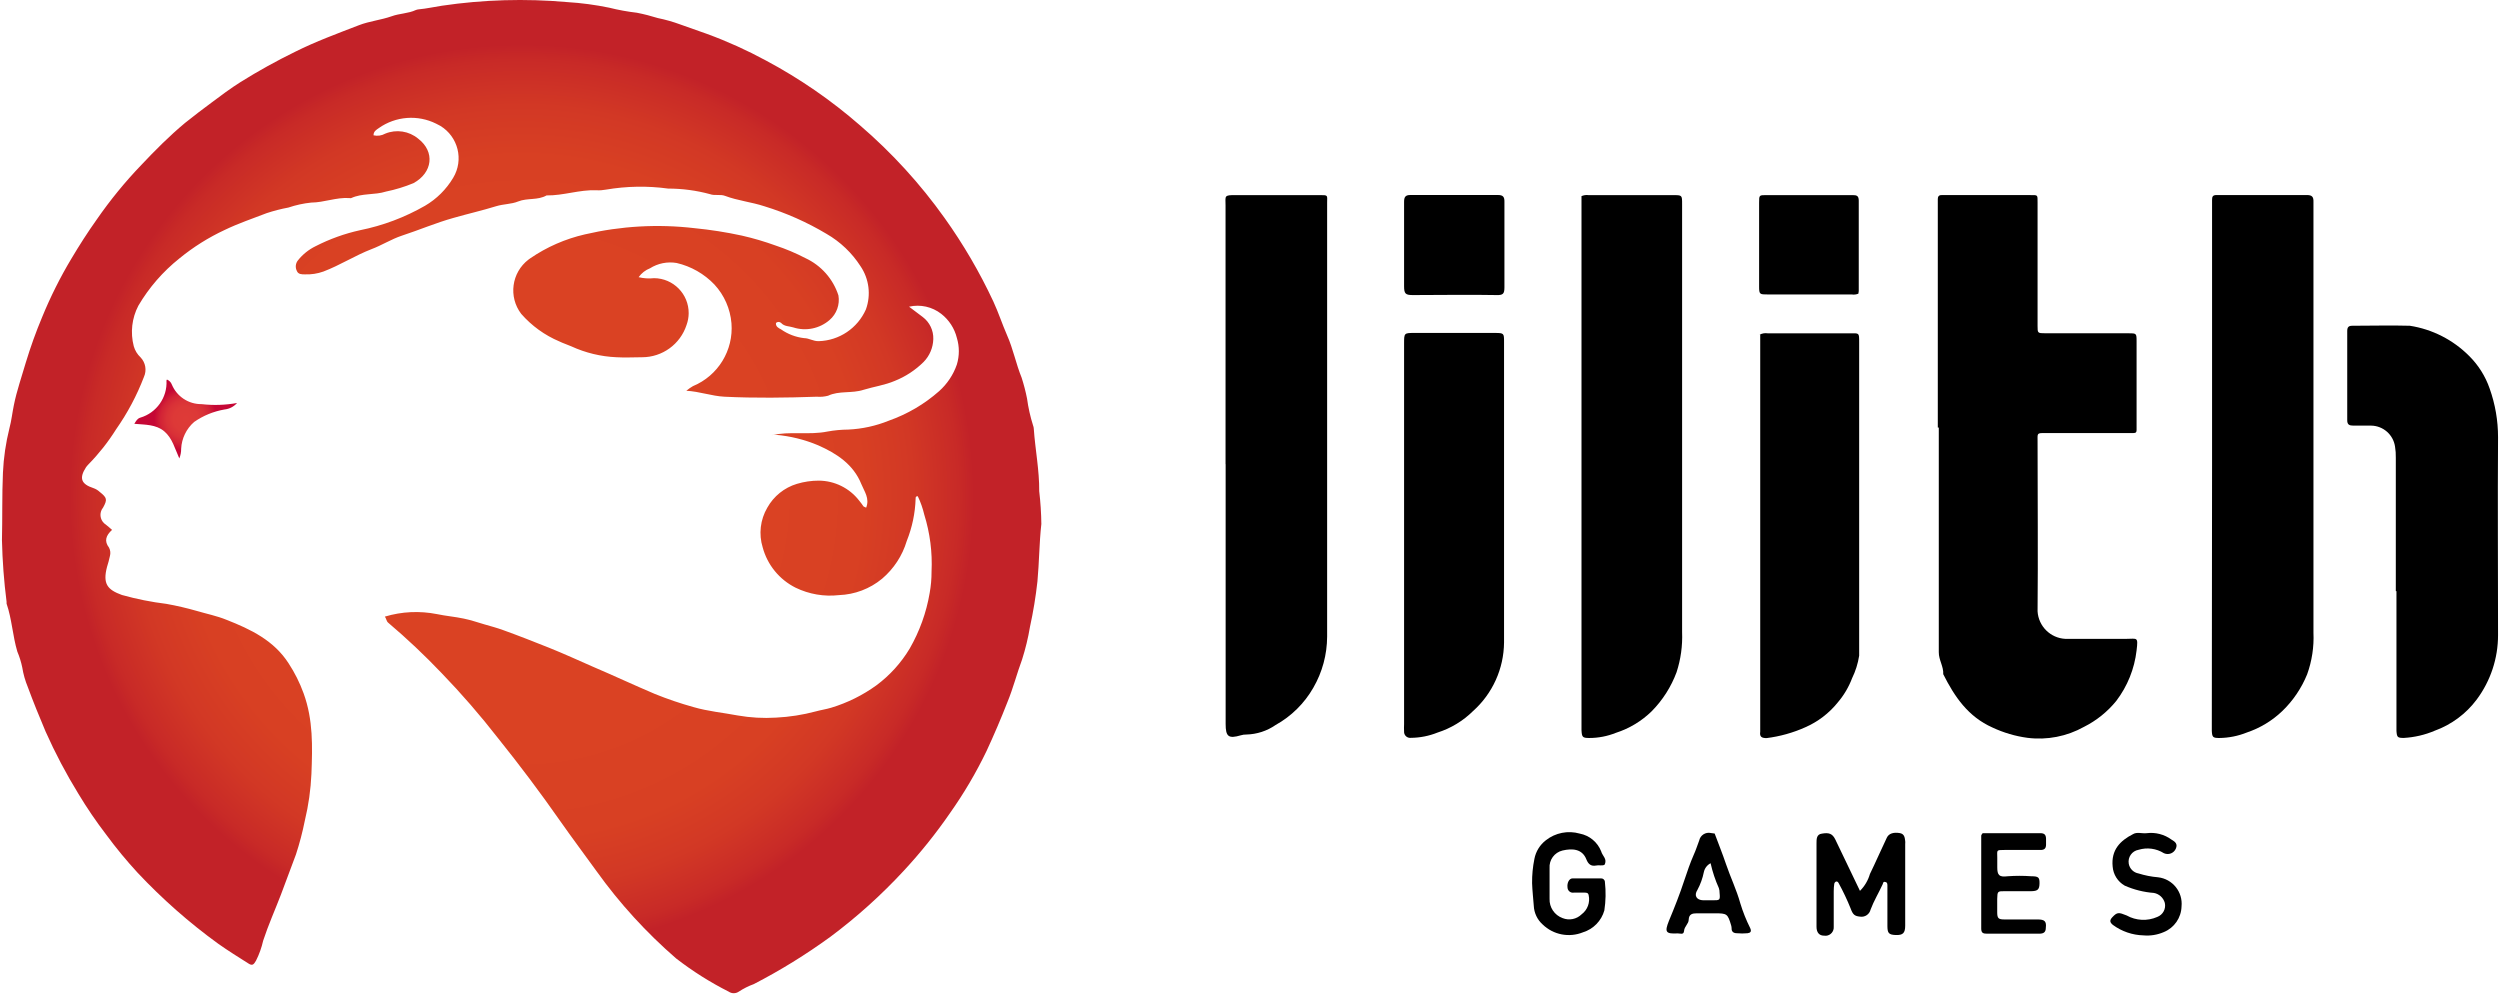 <svg width="485" height="193" viewBox="0 0 485 193" fill="none" xmlns="http://www.w3.org/2000/svg">
<path d="M168.035 98.487C168.757 96.677 167.67 95.331 167.102 93.917C165.552 90.075 162.309 87.969 158.709 86.382C156.09 85.282 153.317 84.597 150.482 84.35C150.192 84.313 149.896 84.35 149.618 84.455C153.218 83.59 156.93 84.455 160.549 83.714C161.877 83.473 163.217 83.349 164.564 83.337C167.263 83.213 169.925 82.627 172.426 81.614C176.014 80.348 179.331 78.409 182.184 75.889C183.753 74.487 184.945 72.708 185.63 70.719C186.143 69.033 186.143 67.23 185.63 65.55C185.173 63.703 184.111 62.067 182.61 60.893C180.844 59.51 178.54 58.997 176.354 59.497L179.009 61.498C180.35 62.511 181.116 64.111 181.06 65.791C181.011 67.452 180.344 69.033 179.182 70.219C177.583 71.806 175.674 73.06 173.581 73.894C171.648 74.721 169.511 75.012 167.547 75.617C165.237 76.377 162.791 75.753 160.648 76.772C159.932 76.957 159.197 77.025 158.456 76.963C152.489 77.167 146.523 77.254 140.557 76.963C138.074 76.84 135.715 75.944 133.146 75.808C133.547 75.475 133.974 75.172 134.424 74.913C139.304 72.893 142.324 67.965 141.904 62.709C141.669 59.905 140.508 57.255 138.593 55.193C136.611 53.117 134.06 51.666 131.269 51.018C129.478 50.715 127.637 51.079 126.099 52.049C125.21 52.395 124.444 52.994 123.894 53.772C124.876 54.013 125.889 54.075 126.896 53.964C130.626 53.995 133.628 57.039 133.603 60.776C133.597 61.554 133.455 62.32 133.189 63.049C131.973 66.779 128.495 69.305 124.567 69.305C122.844 69.305 121.257 69.41 119.602 69.305C116.569 69.175 113.586 68.453 110.826 67.186C110.085 66.859 109.257 66.6 108.516 66.236C105.675 65.037 103.149 63.209 101.117 60.893C98.597 57.595 99.233 52.877 102.531 50.357C102.63 50.283 102.735 50.209 102.84 50.134C106.064 47.917 109.683 46.336 113.494 45.465C120.442 43.841 127.612 43.433 134.696 44.261C137.797 44.564 140.879 45.045 143.917 45.706C146.147 46.213 148.339 46.861 150.488 47.639C152.471 48.3 154.392 49.109 156.245 50.073C159.296 51.487 161.624 54.112 162.655 57.311C162.958 59.096 162.303 60.906 160.932 62.085C158.999 63.759 156.331 64.302 153.898 63.518C153.107 63.259 152.174 63.364 151.538 62.653C151.26 62.388 150.816 62.388 150.538 62.653C150.451 63.376 151.088 63.672 151.489 63.876C152.823 64.821 154.379 65.414 156.004 65.599C156.955 65.599 157.727 66.205 158.832 66.186C162.816 66.069 166.373 63.672 167.985 60.029C169.004 57.225 168.609 54.099 166.935 51.635C165.274 49.06 163.02 46.91 160.364 45.379C156.572 43.112 152.52 41.315 148.296 40.018C145.776 39.19 143.127 38.931 140.656 37.998C139.779 37.653 138.636 37.998 137.759 37.671C135.11 36.949 132.368 36.584 129.619 36.584C125.611 36.035 121.541 36.109 117.551 36.788C116.946 36.905 116.322 36.949 115.705 36.911C112.431 36.776 109.294 37.961 106.033 37.912C104.31 38.894 102.327 38.363 100.518 39.085C99.209 39.623 97.689 39.567 96.275 39.999C93.533 40.846 90.741 41.482 87.981 42.272C84.534 43.236 81.323 44.619 77.963 45.718C75.931 46.392 74.084 47.578 72.065 48.337C68.859 49.579 65.963 51.456 62.739 52.679C61.584 53.093 60.361 53.278 59.138 53.229C58.533 53.229 57.847 53.229 57.588 52.556C57.255 51.901 57.328 51.116 57.779 50.536C58.706 49.362 59.886 48.417 61.226 47.763C63.956 46.367 66.852 45.323 69.847 44.662C74.276 43.773 78.531 42.167 82.453 39.919C84.707 38.604 86.585 36.732 87.919 34.49C90.012 31.013 88.888 26.505 85.411 24.411C85.152 24.257 84.88 24.115 84.608 23.991C81.032 22.212 76.771 22.54 73.504 24.837C73.004 25.183 72.454 25.492 72.466 26.252C73.238 26.431 74.053 26.313 74.739 25.924C76.888 25.041 79.352 25.418 81.137 26.906C84.448 29.457 83.91 33.508 80.223 35.528C78.5 36.244 76.709 36.788 74.881 37.165C72.658 37.869 70.28 37.443 68.143 38.425C68.025 38.462 67.896 38.462 67.779 38.425C65.259 38.252 62.862 39.289 60.367 39.302C58.867 39.456 57.384 39.783 55.951 40.265C54.518 40.531 53.11 40.895 51.727 41.352C49.003 42.402 46.242 43.335 43.587 44.613C40.443 46.077 37.497 47.93 34.811 50.128C31.618 52.673 28.913 55.779 26.843 59.3C25.578 61.721 25.262 64.519 25.948 67.162C26.183 67.996 26.64 68.743 27.276 69.336C28.239 70.349 28.499 71.837 27.93 73.109C26.553 76.716 24.731 80.138 22.514 83.3C20.976 85.752 19.179 88.031 17.153 90.094C16.987 90.267 16.826 90.452 16.69 90.643C15.325 92.749 15.708 93.904 18.123 94.695C18.574 94.849 18.982 95.096 19.327 95.417C20.773 96.572 20.859 96.9 20 98.468C19.914 98.623 19.778 98.759 19.71 98.919C19.222 99.944 19.574 101.173 20.538 101.779C20.915 102.069 21.279 102.396 21.742 102.798C20.538 103.885 20.173 104.972 21.155 106.244C21.415 106.744 21.477 107.319 21.328 107.862C21.174 108.579 20.982 109.289 20.76 109.981C19.895 113.309 20.865 114.409 23.657 115.428C26.485 116.218 29.363 116.793 32.279 117.151C34.261 117.503 36.225 117.96 38.158 118.516C40.073 119.084 42.074 119.479 43.933 120.239C48.639 122.086 53.141 124.241 56.001 128.706C57.187 130.516 58.156 132.461 58.897 134.5C60.775 139.669 60.62 144.844 60.417 150.137C60.281 153.188 59.855 156.221 59.138 159.192C58.694 161.415 58.119 163.607 57.415 165.763C56.452 168.351 55.501 170.932 54.5 173.557C53.364 176.522 52.054 179.437 51.054 182.488C50.751 183.84 50.282 185.15 49.658 186.385C49.195 187.194 48.917 187.385 48.176 186.904C46.212 185.662 44.248 184.439 42.345 183.093C36.7 179.004 31.463 174.385 26.689 169.302C24.527 166.955 22.495 164.491 20.606 161.921C18.66 159.383 16.857 156.733 15.208 153.991C12.824 150.113 10.699 146.08 8.846 141.923C7.624 139.045 6.45 136.149 5.4 133.301C4.888 132.066 4.523 130.775 4.313 129.46C4.097 128.416 3.776 127.391 3.362 126.409C2.448 123.339 2.312 120.116 1.275 117.102C1.256 116.984 1.256 116.861 1.275 116.737C0.768 112.778 0.472 108.795 0.379 104.805C0.484 100.445 0.379 96.066 0.571 91.699C0.7 88.79 1.126 85.906 1.83 83.078C2.226 81.614 2.38 80.076 2.695 78.575C3.263 75.747 4.214 73.079 5.005 70.336C5.913 67.341 6.969 64.395 8.179 61.511C9.779 57.608 11.669 53.822 13.837 50.202C15.387 47.596 17.024 45.033 18.784 42.563C21.372 38.826 24.256 35.293 27.405 32.014C30.092 29.167 32.822 26.412 35.904 23.843C37.627 22.447 39.35 21.169 41.073 19.878C42.796 18.587 44.729 17.136 46.675 15.913C50.096 13.776 53.623 11.824 57.242 10.052C61.275 8.032 65.481 6.5 69.656 4.882C71.676 4.104 73.918 3.882 75.968 3.159C77.518 2.591 79.192 2.64 80.693 1.936C80.866 1.875 81.045 1.831 81.23 1.813C82.762 1.677 84.25 1.331 85.745 1.109C93.78 -0.077 101.926 -0.312 110.017 0.405C112.765 0.571 115.495 0.936 118.188 1.492C119.96 1.936 121.757 2.264 123.567 2.474C124.938 2.745 126.291 3.091 127.618 3.505C129.101 3.808 130.558 4.222 131.979 4.746L137.148 6.575C141.082 8.014 144.911 9.743 148.599 11.744C155.139 15.233 161.266 19.458 166.855 24.331C173.025 29.636 178.534 35.664 183.253 42.297C186.896 47.398 190.065 52.827 192.714 58.503C193.696 60.621 194.437 62.9 195.37 65.037C196.562 67.712 197.093 70.571 198.199 73.276C198.625 74.604 198.977 75.957 199.248 77.328C199.483 79.082 199.872 80.811 200.403 82.497C200.496 82.726 200.552 82.973 200.558 83.22C200.836 87.253 201.645 91.218 201.608 95.288C201.855 97.4 201.997 99.525 202.022 101.649C201.608 105.355 201.608 109.097 201.262 112.803C200.935 115.755 200.453 118.695 199.817 121.598C199.459 123.747 198.946 125.865 198.285 127.941C197.266 130.683 196.562 133.493 195.438 136.216C194.197 139.397 192.85 142.547 191.405 145.666C189.379 149.878 187.001 153.917 184.302 157.734C181.585 161.68 178.583 165.423 175.322 168.937C170.974 173.637 166.2 177.936 161.062 181.765C156.356 185.187 151.403 188.25 146.233 190.918C145.208 191.289 144.232 191.783 143.318 192.382C142.731 192.783 141.959 192.783 141.373 192.382C137.772 190.566 134.357 188.404 131.163 185.934C125.383 180.925 120.207 175.255 115.748 169.036C113.389 165.775 110.974 162.551 108.664 159.259C104.823 153.763 100.802 148.414 96.596 143.177C93.181 138.786 89.531 134.574 85.664 130.572C82.391 127.138 78.939 123.877 75.32 120.813C74.955 120.523 74.974 120.054 74.665 119.621C77.951 118.633 81.421 118.473 84.787 119.14C86.511 119.504 88.234 119.64 89.957 120.004C91.334 120.282 92.662 120.745 93.959 121.122C95.256 121.499 96.392 121.795 97.578 122.228C100.598 123.315 103.575 124.488 106.546 125.674C109.51 126.866 112.116 128.07 114.908 129.293C118.96 131.016 122.993 132.912 127.063 134.635C129.496 135.617 131.985 136.464 134.511 137.168C137.34 137.995 140.255 138.255 143.133 138.804C145.585 139.23 148.08 139.372 150.563 139.218C153.163 139.088 155.738 138.687 158.252 138.014C159.252 137.736 160.253 137.6 161.272 137.291C164.415 136.34 167.374 134.87 170.029 132.949C172.623 131.022 174.816 128.601 176.477 125.828C178.398 122.487 179.714 118.837 180.356 115.039C180.603 113.668 180.726 112.278 180.72 110.882C180.899 107.146 180.418 103.403 179.306 99.833C179.016 98.604 178.596 97.406 178.046 96.263C177.632 96.263 177.632 96.504 177.632 96.714C177.546 99.543 176.959 102.328 175.909 104.953C175.057 107.807 173.389 110.351 171.116 112.278C168.757 114.23 165.818 115.341 162.754 115.453C159.876 115.78 156.967 115.28 154.361 114.02C151.205 112.445 148.876 109.598 147.962 106.195C147.166 103.613 147.493 100.815 148.858 98.487C150.099 96.263 152.162 94.602 154.602 93.867C155.985 93.453 157.418 93.243 158.857 93.243C161.908 93.268 164.78 94.682 166.651 97.085C166.96 97.456 167.244 97.838 167.516 98.24C167.534 98.246 167.744 98.382 168.035 98.487Z" fill="url(#paint0_radial_1_101)"/>
<path d="M375.933 82.935V39.919C375.933 39.486 375.933 39.054 375.933 38.628C375.933 38.195 376.088 37.837 376.656 37.849H393.893C395.357 37.849 395.289 37.763 395.289 39.245V61.949C395.289 62.381 395.289 62.813 395.289 63.239C395.289 64.617 395.289 64.654 396.808 64.654C402.151 64.654 407.511 64.654 412.878 64.654C414.484 64.654 414.497 64.654 414.497 66.222V82.478C414.497 84.201 414.688 84.009 412.878 84.009H396.808C395.085 84.009 395.289 84.009 395.289 85.733C395.289 96.683 395.394 107.627 395.289 118.595C395.462 121.486 397.778 123.789 400.668 123.938C404.596 123.938 408.549 123.938 412.477 123.938C414.632 123.938 414.824 123.456 414.497 126.18C414.089 129.743 412.724 133.134 410.55 135.987C408.845 138.081 406.721 139.792 404.312 141.002C400.971 142.867 397.123 143.621 393.331 143.139C390.978 142.824 388.687 142.145 386.537 141.138C381.794 139.02 379.194 135.172 376.989 130.793C377.076 129.292 376.112 128.051 376.125 126.519C376.125 112.006 376.125 97.467 376.125 82.953L375.933 82.935Z" fill="black"/>
<path d="M306.749 38.078C307.2 37.862 307.7 37.788 308.194 37.856H324.605C326.328 37.856 326.328 37.856 326.328 39.579C326.328 67.266 326.328 94.947 326.328 122.622C326.433 125.26 326.074 127.891 325.259 130.398C324.209 133.233 322.566 135.814 320.448 137.964C318.484 139.891 316.1 141.33 313.481 142.17C311.838 142.83 310.084 143.17 308.312 143.17C307.002 143.17 306.879 142.997 306.811 141.638C306.811 141.274 306.811 140.916 306.811 140.533V38.072H306.749V38.078Z" fill="black"/>
<path d="M237.756 90.057V39.87C237.756 37.992 237.391 37.838 239.757 37.85H256C257.723 37.85 257.464 37.85 257.464 39.351V67.403C257.464 86.116 257.464 104.811 257.464 123.5C257.451 126.983 256.531 130.399 254.789 133.413C253.054 136.451 250.522 138.953 247.465 140.651C245.797 141.812 243.821 142.448 241.795 142.498C241.424 142.492 241.06 142.541 240.708 142.652C238.33 143.344 237.774 142.93 237.774 140.429V90.05H237.756V90.057Z" fill="black"/>
<path d="M429.14 90.316V39.926C429.14 39.562 429.14 39.185 429.14 38.82C429.14 38.166 429.245 37.838 430.017 37.838C435.866 37.838 441.715 37.838 447.551 37.838C448.552 37.838 448.842 38.215 448.811 39.148C448.811 41.062 448.811 42.958 448.811 44.873C448.811 70.837 448.811 96.801 448.811 122.747C448.935 125.489 448.515 128.231 447.588 130.813C446.501 133.487 444.871 135.908 442.795 137.915C440.831 139.805 438.478 141.232 435.897 142.103C434.192 142.788 432.37 143.153 430.536 143.171C429.276 143.171 429.159 142.998 429.091 141.794C429.091 141.312 429.091 140.812 429.091 140.33L429.14 90.316Z" fill="black"/>
<path d="M464.788 114.674C464.788 106.052 464.788 97.437 464.788 88.815C464.807 88.08 464.751 87.351 464.634 86.622C464.288 84.331 462.349 82.62 460.033 82.571C458.878 82.571 457.704 82.571 456.586 82.571C455.759 82.571 455.345 82.398 455.363 81.465C455.363 75.722 455.363 69.972 455.363 64.228C455.363 63.437 455.641 63.178 456.432 63.196C460.119 63.196 463.831 63.092 467.499 63.196C471.86 63.87 475.886 65.92 478.999 69.039C480.79 70.811 482.155 72.967 482.983 75.351C484.07 78.396 484.626 81.601 484.62 84.831C484.533 97.622 484.62 110.419 484.62 123.209C484.626 127.712 483.174 132.097 480.481 135.71C478.412 138.483 475.578 140.583 472.329 141.762C470.433 142.571 468.407 143.041 466.345 143.158C465.122 143.158 464.998 143.035 464.912 141.793C464.912 141.311 464.912 140.811 464.912 140.329V114.674H464.788Z" fill="black"/>
<path d="M272.392 103.607V66.68C272.392 64.611 272.392 64.592 274.374 64.592H290.061C291.784 64.592 291.784 64.697 291.784 66.316C291.784 85.746 291.784 105.194 291.784 124.636C291.741 129.725 289.561 134.555 285.769 137.946C283.83 139.86 281.47 141.293 278.87 142.121C277.227 142.781 275.473 143.127 273.701 143.14C273.059 143.214 272.472 142.757 272.398 142.114C272.391 142.059 272.392 142.003 272.392 141.954C272.367 141.46 272.367 140.966 272.392 140.472V103.607Z" fill="black"/>
<path d="M341.353 64.939C341.829 64.679 342.373 64.581 342.904 64.661H358.955C360.678 64.661 360.678 64.507 360.678 66.384V89.76C360.678 100.587 360.678 111.408 360.678 122.222C360.678 123.945 360.678 125.551 360.678 127.206C360.444 128.725 359.974 130.201 359.301 131.585C358.653 133.296 357.714 134.883 356.528 136.272C354.842 138.372 352.668 140.027 350.204 141.102C347.826 142.164 345.306 142.868 342.725 143.19C341.792 143.19 341.329 142.967 341.483 141.948C341.502 141.707 341.502 141.466 341.483 141.226V64.939H341.353Z" fill="black"/>
<path d="M272.392 47.454C272.392 44.693 272.392 41.92 272.392 39.159C272.392 38.196 272.67 37.831 273.615 37.831C279.291 37.831 284.954 37.831 290.599 37.831C291.563 37.831 291.878 38.177 291.859 39.122C291.859 44.675 291.859 50.208 291.859 55.742C291.859 56.983 291.6 57.274 290.358 57.243C284.942 57.138 279.532 57.243 274.115 57.243C272.67 57.243 272.392 57.002 272.392 55.52C272.374 52.87 272.392 50.165 272.392 47.454Z" fill="black"/>
<path d="M360.524 56.971C360.116 57.144 359.666 57.193 359.233 57.125H342.99C341.372 57.125 341.267 57.125 341.267 55.575V39.332C341.267 37.887 341.267 37.85 342.595 37.85C348.197 37.85 353.798 37.85 359.406 37.85C360.215 37.85 360.598 37.986 360.598 38.937C360.598 44.779 360.598 50.628 360.598 56.471C360.586 56.644 360.561 56.81 360.524 56.971Z" fill="black"/>
<path d="M360.833 172.829C361.747 171.921 362.408 170.791 362.766 169.555C363.903 167.227 364.922 164.849 366.04 162.521C366.435 161.675 367.367 161.415 368.59 161.625C369.467 161.798 369.523 162.49 369.609 163.157C369.628 163.342 369.628 163.528 369.609 163.707C369.609 169 369.609 174.274 369.609 179.567C369.609 181.031 369.159 181.444 367.763 181.395C366.367 181.346 366.175 180.963 366.157 179.672C366.157 177.467 366.157 175.244 366.157 173.033C366.157 172.6 366.157 172.168 366.157 171.742C366.157 171.316 366.052 171.137 365.675 171.087C365.299 171.038 365.329 171.328 365.243 171.538C364.452 173.261 363.52 174.78 362.896 176.454C362.68 177.368 361.809 177.967 360.877 177.831C359.808 177.726 359.462 177.467 359.017 176.226C358.344 174.558 357.572 172.928 356.708 171.346C356.584 171.106 356.417 170.933 356.14 171.038C355.991 171.124 355.886 171.266 355.849 171.433C355.781 171.921 355.744 172.409 355.744 172.897C355.744 175.169 355.744 177.448 355.744 179.795C355.812 180.685 355.145 181.469 354.256 181.537C354.126 181.549 353.996 181.543 353.867 181.518C352.934 181.518 352.403 180.913 352.403 179.795C352.403 174.397 352.403 168.987 352.403 163.571C352.403 162.78 352.403 161.848 353.453 161.724C354.83 161.483 355.485 161.724 356.041 162.842L360.833 172.829Z" fill="black"/>
<path d="M311.27 167.776C310.751 168.017 310.183 167.777 309.652 167.912C308.633 168.104 308.12 167.622 307.756 166.72C306.947 164.651 304.995 164.565 303.136 164.997C301.561 165.368 300.493 166.832 300.616 168.444C300.616 170.426 300.616 172.39 300.616 174.354C300.548 176.028 301.573 177.547 303.148 178.115C304.414 178.622 305.866 178.331 306.836 177.374C307.984 176.516 308.515 175.064 308.201 173.668C308.114 173.168 307.737 173.168 307.354 173.168C306.681 173.168 306.008 173.168 305.335 173.168C304.767 173.273 304.217 172.896 304.112 172.322C304.1 172.26 304.093 172.199 304.093 172.131C303.988 171.303 304.402 170.407 305.075 170.407C306.922 170.407 308.762 170.407 310.609 170.407C310.998 170.389 311.332 170.692 311.35 171.081C311.35 171.087 311.35 171.093 311.35 171.099C311.56 172.933 311.523 174.792 311.245 176.614C310.677 178.646 309.108 180.252 307.089 180.87C304.414 181.951 301.351 181.358 299.276 179.35C298.232 178.418 297.615 177.109 297.553 175.713C297.448 174.268 297.275 172.816 297.226 171.334C297.207 169.747 297.361 168.166 297.676 166.609C297.954 165.176 298.745 163.898 299.9 163.009C301.753 161.551 304.198 161.069 306.471 161.718C308.355 162.076 309.923 163.379 310.628 165.164C310.856 166.053 311.887 166.652 311.27 167.776Z" fill="black"/>
<path d="M384.642 161.637C388.348 161.637 392.09 161.637 395.845 161.637C396.691 161.637 396.914 162.033 396.932 162.724C396.932 163.101 396.932 163.466 396.932 163.842C396.932 164.565 396.642 164.911 395.814 164.892C393.541 164.892 391.263 164.892 388.916 164.892C387.193 164.892 387.471 164.892 387.471 166.424C387.471 167.029 387.471 167.647 387.471 168.271C387.471 169.79 387.835 170.204 389.49 169.994C391.016 169.883 392.547 169.883 394.079 169.994C395.493 169.994 395.685 170.235 395.666 171.389C395.648 172.544 395.32 172.872 394.079 172.89C392.356 172.89 390.632 172.89 388.909 172.89C387.544 172.89 387.495 172.89 387.458 174.391C387.458 175.256 387.458 176.114 387.458 176.96C387.458 178.152 387.681 178.375 388.873 178.375C391.009 178.375 393.165 178.375 395.32 178.375C396.63 178.375 397.043 178.72 396.889 179.98C396.889 180.826 396.494 181.135 395.629 181.135C392.183 181.135 388.873 181.135 385.476 181.135C384.753 181.135 384.358 181.012 384.358 180.153C384.358 174.119 384.358 168.085 384.358 162.088C384.413 161.922 384.512 161.767 384.642 161.637Z" fill="black"/>
<path d="M416.448 161.638C418.165 161.421 419.895 161.872 421.29 162.897C422.05 163.33 422.482 163.762 422.118 164.621C421.753 165.498 420.741 165.918 419.864 165.547C419.839 165.535 419.814 165.528 419.789 165.516C418.326 164.596 416.529 164.355 414.873 164.861C413.607 165.084 412.761 166.288 412.977 167.554C413.144 168.524 413.904 169.277 414.873 169.45C416.102 169.833 417.369 170.086 418.647 170.191C421.47 170.506 423.508 173.039 423.217 175.861C423.156 178.054 421.803 180.005 419.771 180.827C418.53 181.364 417.171 181.586 415.824 181.463C413.694 181.407 411.631 180.703 409.914 179.443C409.241 178.906 409.278 178.492 409.79 177.942C410.754 176.911 411.05 176.991 412.564 177.596C414.392 178.622 416.59 178.733 418.511 177.887C419.61 177.467 420.234 176.312 419.975 175.163C419.697 174.163 418.875 173.415 417.856 173.23C415.905 173.082 413.99 172.606 412.199 171.816C410.841 171.044 409.963 169.648 409.852 168.091C409.543 164.905 411.285 163.107 413.817 161.817C414.571 161.36 415.553 161.743 416.448 161.638Z" fill="black"/>
<path d="M332.645 161.705C333.387 163.706 334.177 165.651 334.85 167.652C335.715 170.203 336.901 172.636 337.623 175.255C338.124 176.904 338.766 178.504 339.538 180.048C339.865 180.77 339.538 180.98 339.001 181.048C338.327 181.11 337.654 181.11 336.981 181.048C336.376 181.048 335.894 180.807 335.931 180.066C335.925 179.887 335.9 179.708 335.844 179.529C335.171 177.268 335.054 177.182 332.67 177.182C331.497 177.182 330.323 177.182 329.224 177.182C328.347 177.182 327.655 177.305 327.606 178.423C327.606 179.214 326.778 179.714 326.71 180.579C326.642 181.443 325.95 181.06 325.487 181.079C323.14 181.202 322.899 180.838 323.764 178.664C324.851 176.058 325.87 173.495 326.766 170.753C327.315 169.116 327.883 167.424 328.575 165.855C328.989 164.959 329.298 163.959 329.644 163.063C329.86 162.038 330.867 161.383 331.892 161.6C331.91 161.606 331.935 161.606 331.954 161.612L332.645 161.705ZM331.855 167.467C331.182 167.813 330.7 168.449 330.545 169.19C330.304 170.394 329.885 171.555 329.304 172.636C328.581 173.742 329.131 174.619 330.422 174.656H332.268C333.664 174.656 333.732 174.656 333.597 173.192C333.603 172.889 333.559 172.581 333.461 172.297C332.763 170.74 332.225 169.122 331.855 167.467Z" fill="black"/>
<path d="M34.786 88.938C33.909 87.005 33.458 85.041 31.871 83.683C30.283 82.324 28.165 82.404 26.059 82.219C26.405 81.65 26.646 81.2 27.214 81.027C30.376 80.094 32.482 77.111 32.297 73.819L32.383 73.628C32.834 73.813 33.18 74.171 33.347 74.628C34.316 76.932 36.583 78.427 39.09 78.402C41.388 78.668 43.71 78.593 45.989 78.18C45.365 78.89 44.501 79.341 43.556 79.439C41.431 79.804 39.412 80.632 37.645 81.873C36.151 83.188 35.249 85.053 35.144 87.042C35.156 87.691 35.033 88.333 34.786 88.938Z" fill="url(#paint1_radial_1_101)"/>
<defs>
<radialGradient id="paint0_radial_1_101" cx="0" cy="0" r="1" gradientUnits="userSpaceOnUse" gradientTransform="translate(101.229 96.334) scale(98.608 98.608)">
<stop offset="0.48" stop-color="#DA4223"/>
<stop offset="0.67" stop-color="#D84023"/>
<stop offset="0.77" stop-color="#D23825"/>
<stop offset="0.86" stop-color="#C82A27"/>
<stop offset="0.89" stop-color="#C22228"/>
</radialGradient>
<radialGradient id="paint1_radial_1_101" cx="0" cy="0" r="1" gradientUnits="userSpaceOnUse" gradientTransform="translate(36.027 81.281) scale(8.869 8.869)">
<stop stop-color="#DE3B37"/>
<stop offset="0.27" stop-color="#DD3937"/>
<stop offset="0.42" stop-color="#D93137"/>
<stop offset="0.55" stop-color="#D22336"/>
<stop offset="0.65" stop-color="#C90F35"/>
<stop offset="0.69" stop-color="#C50735"/>
</radialGradient>
</defs>
</svg>
